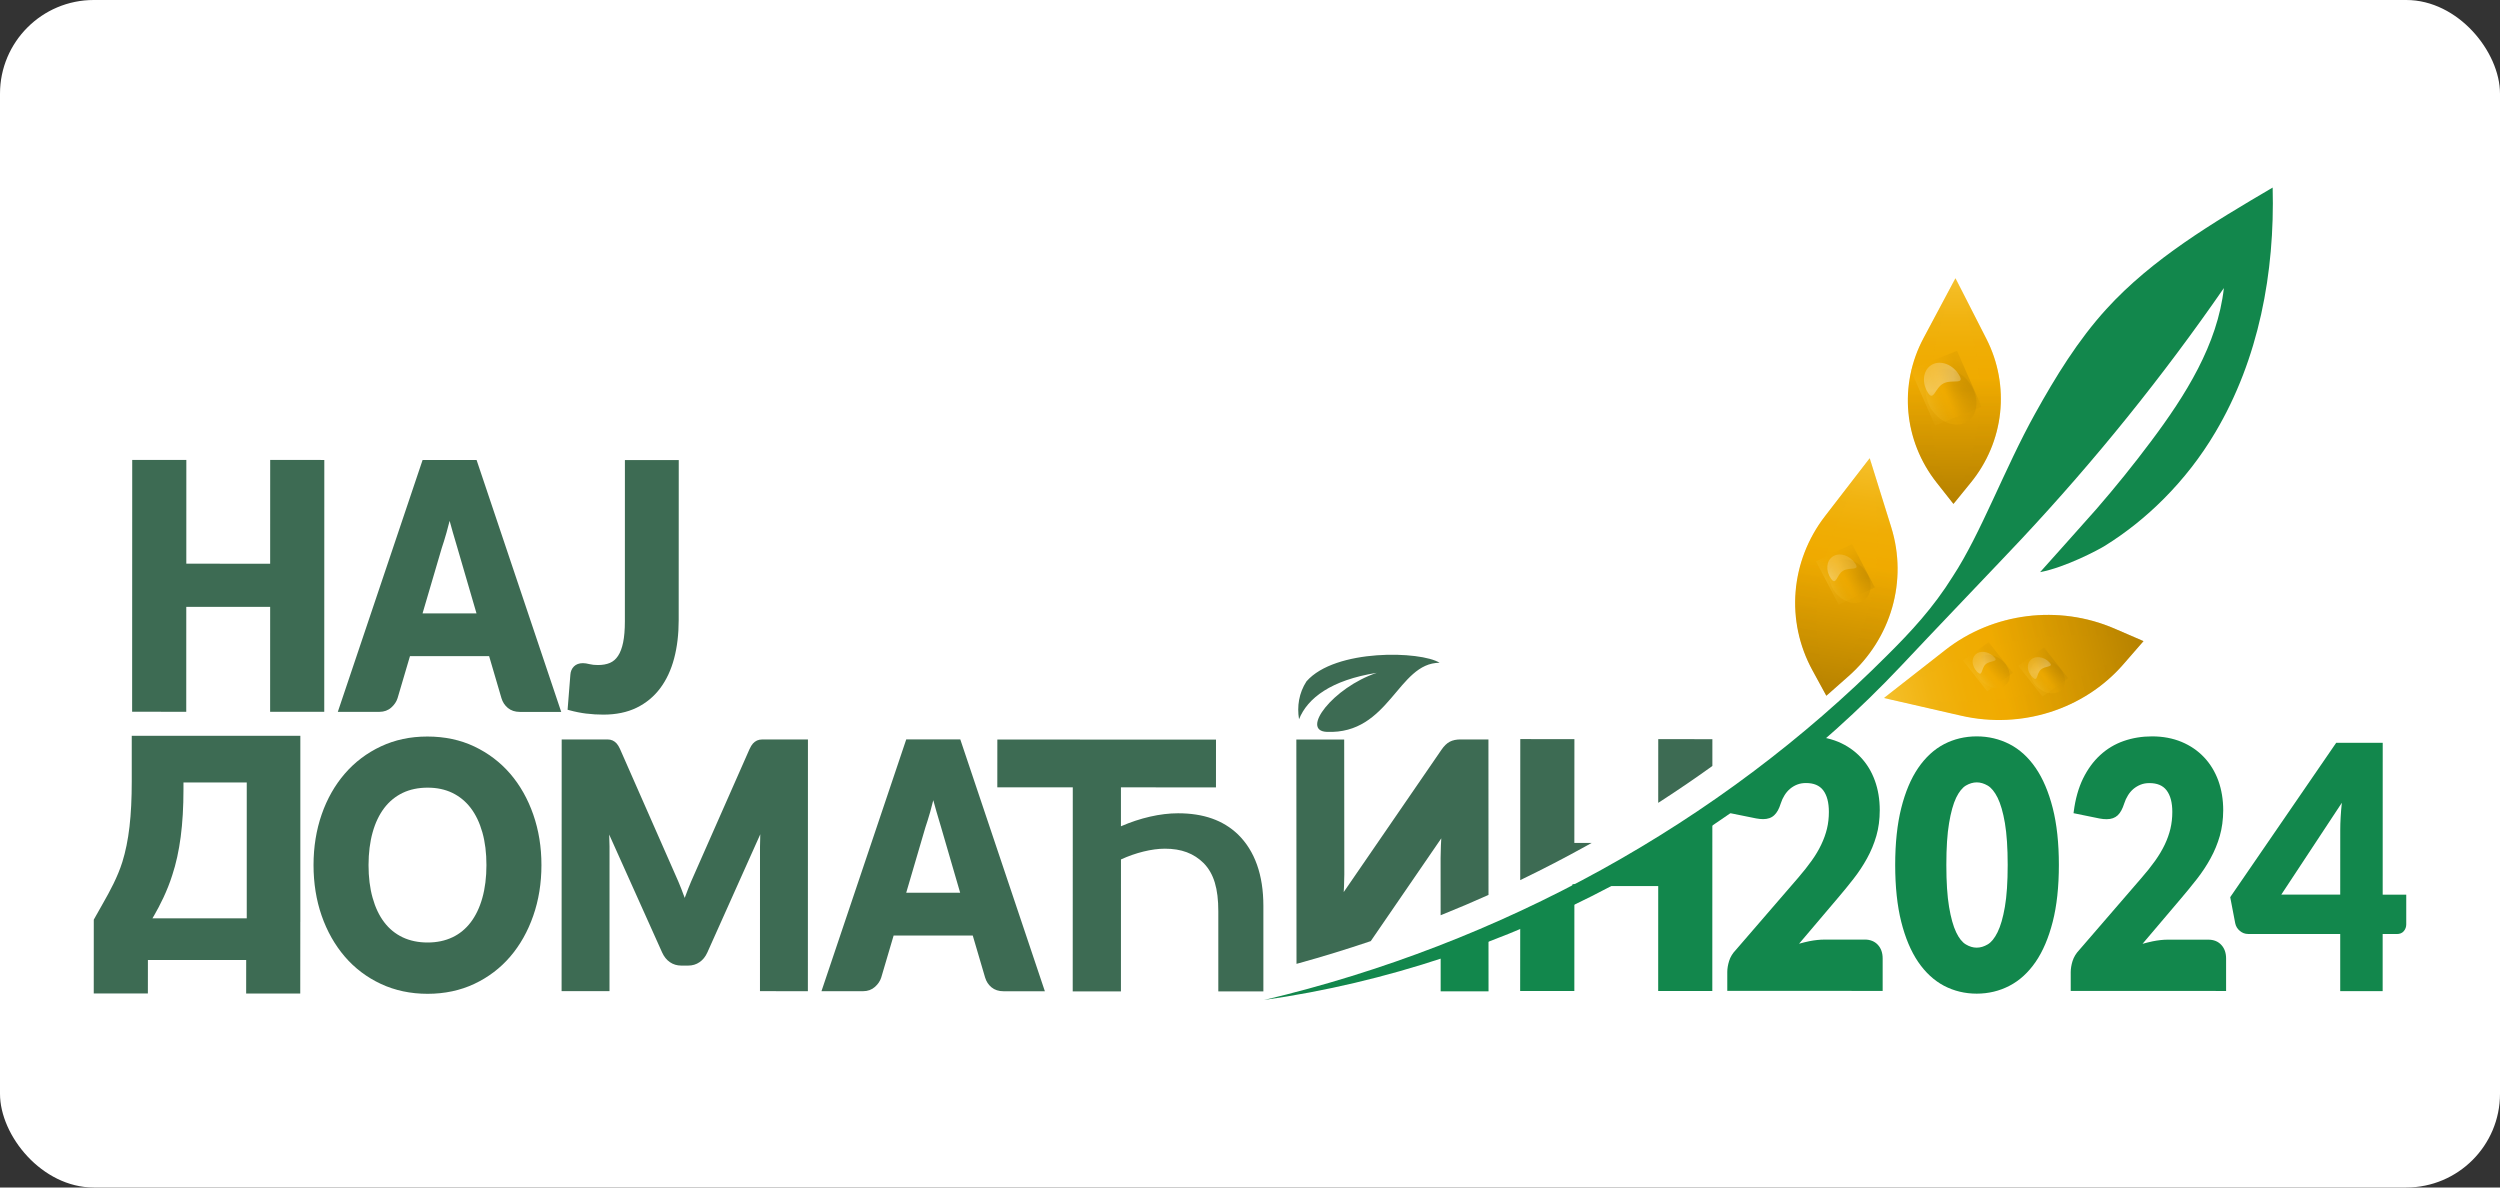 <svg width="80" height="38" viewBox="0 0 80 38" fill="none" xmlns="http://www.w3.org/2000/svg">
<rect x="0" y="0" width="80" height="38" fill="#333333" stroke="none"/>
<g clip-path="url(#clip0_326_494)">
<rect width="80" height="38" rx="3" fill="white"/>
<g clip-path="url(#clip1_326_494)">
<path d="M46.067 21.209C44.727 21.209 44.464 23.503 42.458 23.42C41.602 23.385 42.654 22 44.058 21.53C42.596 21.761 41.839 22.34 41.569 23.016C41.501 22.6 41.565 22.179 41.807 21.804C42.731 20.75 45.47 20.831 46.067 21.209Z" fill="#3D6B53"/>
<path d="M59.672 30.067H58.384C58.234 30.067 58.07 30.084 57.895 30.119C57.788 30.141 57.679 30.168 57.57 30.199L58.792 28.759C58.978 28.541 59.154 28.327 59.312 28.123C59.477 27.912 59.623 27.69 59.746 27.466C59.87 27.241 59.97 27 60.043 26.749C60.115 26.499 60.152 26.222 60.152 25.926C60.152 25.582 60.099 25.263 59.995 24.978C59.891 24.69 59.738 24.439 59.54 24.23C59.342 24.021 59.1 23.855 58.822 23.738C58.671 23.676 58.509 23.629 58.339 23.599L58.309 23.594L58.287 23.613C57.373 24.411 56.402 25.173 55.401 25.88L55.383 25.893L55.377 25.914C55.374 25.926 55.372 25.94 55.371 25.953L55.361 26.02L56.195 26.189C56.234 26.196 56.273 26.202 56.311 26.206C56.35 26.21 56.386 26.212 56.419 26.212C56.568 26.212 56.689 26.17 56.776 26.086C56.862 26.008 56.93 25.884 56.985 25.708C57.014 25.615 57.055 25.527 57.105 25.448C57.154 25.369 57.213 25.3 57.28 25.243C57.349 25.185 57.426 25.139 57.508 25.107C57.595 25.073 57.687 25.057 57.79 25.057C58.04 25.057 58.22 25.132 58.34 25.286C58.462 25.445 58.524 25.679 58.524 25.98C58.524 26.168 58.504 26.348 58.464 26.515C58.424 26.682 58.363 26.853 58.282 27.023C58.203 27.192 58.099 27.366 57.975 27.54C57.854 27.711 57.705 27.898 57.534 28.097L55.545 30.4C55.444 30.504 55.372 30.622 55.332 30.75C55.293 30.875 55.273 30.994 55.273 31.104V31.708L60.245 31.709V30.67C60.245 30.492 60.194 30.346 60.093 30.236C59.99 30.124 59.849 30.066 59.673 30.066L59.672 30.067Z" fill="#12874C"/>
<path d="M65.143 24.577C64.909 24.235 64.627 23.978 64.305 23.813C63.984 23.648 63.631 23.564 63.256 23.564C62.881 23.564 62.53 23.647 62.212 23.812C61.894 23.977 61.615 24.234 61.381 24.576C61.15 24.914 60.968 25.346 60.84 25.858C60.711 26.37 60.646 26.982 60.646 27.677C60.646 28.372 60.711 28.987 60.839 29.495C60.967 30.006 61.148 30.438 61.379 30.778C61.61 31.118 61.889 31.376 62.208 31.545C62.528 31.712 62.88 31.797 63.254 31.797C63.628 31.797 63.984 31.712 64.303 31.545C64.626 31.378 64.907 31.12 65.141 30.779C65.372 30.442 65.556 30.01 65.687 29.497C65.818 28.985 65.884 28.373 65.884 27.678C65.884 26.983 65.818 26.369 65.688 25.86C65.557 25.346 65.374 24.914 65.143 24.577H65.143ZM63.922 29.831C63.827 30.023 63.721 30.154 63.606 30.221C63.489 30.29 63.371 30.325 63.254 30.325C63.137 30.325 63.023 30.291 62.906 30.221C62.79 30.152 62.686 30.021 62.596 29.831C62.503 29.635 62.427 29.362 62.37 29.02C62.312 28.677 62.283 28.225 62.283 27.677C62.283 27.128 62.312 26.68 62.371 26.337C62.427 25.995 62.504 25.721 62.597 25.526C62.689 25.338 62.793 25.208 62.906 25.139C63.022 25.071 63.139 25.036 63.256 25.036C63.372 25.036 63.488 25.07 63.607 25.139C63.723 25.208 63.829 25.338 63.923 25.526C64.02 25.723 64.099 25.996 64.157 26.337C64.216 26.686 64.246 27.137 64.246 27.678C64.246 28.219 64.216 28.676 64.156 29.021C64.097 29.362 64.019 29.635 63.922 29.831H63.922Z" fill="#12874C"/>
<path d="M70.663 30.07L69.375 30.069C69.223 30.069 69.059 30.087 68.886 30.122C68.778 30.145 68.669 30.172 68.561 30.202L69.783 28.762C69.947 28.57 70.117 28.362 70.303 28.126C70.468 27.914 70.614 27.693 70.737 27.468C70.863 27.238 70.963 26.997 71.033 26.751C71.104 26.504 71.141 26.227 71.143 25.929C71.143 25.589 71.09 25.27 70.986 24.98C70.88 24.692 70.727 24.441 70.53 24.233C70.332 24.023 70.09 23.858 69.811 23.741C69.53 23.624 69.212 23.564 68.866 23.564C68.544 23.564 68.239 23.614 67.959 23.712C67.677 23.81 67.423 23.962 67.205 24.164C66.989 24.361 66.804 24.614 66.656 24.916C66.511 25.215 66.411 25.569 66.36 25.97L66.353 26.022L67.186 26.192C67.225 26.199 67.264 26.205 67.303 26.209C67.341 26.212 67.377 26.214 67.416 26.214C67.561 26.214 67.679 26.172 67.768 26.089C67.852 26.009 67.92 25.885 67.975 25.711C68.004 25.618 68.045 25.53 68.095 25.451C68.143 25.372 68.2 25.306 68.269 25.246C68.339 25.188 68.416 25.142 68.5 25.109C68.582 25.076 68.675 25.059 68.779 25.059C69.029 25.059 69.21 25.134 69.329 25.289C69.452 25.448 69.514 25.681 69.514 25.983C69.514 26.171 69.493 26.351 69.454 26.518C69.413 26.689 69.352 26.859 69.274 27.024C69.193 27.193 69.093 27.363 68.966 27.543C68.836 27.725 68.687 27.912 68.523 28.099L66.534 30.402C66.434 30.507 66.363 30.625 66.322 30.752C66.283 30.878 66.263 30.997 66.263 31.107V31.71L71.235 31.711V30.672C71.235 30.494 71.184 30.347 71.083 30.239C70.981 30.126 70.84 30.069 70.663 30.069V30.07Z" fill="#12874C"/>
<path d="M48.683 29.628L48.647 29.643L48.645 31.712H50.379L50.38 28.853L50.292 28.895C49.76 29.154 49.219 29.4 48.683 29.628V29.628Z" fill="#12874C"/>
<path d="M51.566 28.245L51.364 28.353L53.063 28.354L53.062 31.712H54.794L54.795 26.299L54.7 26.363C53.697 27.037 52.643 27.669 51.566 28.244V28.245Z" fill="#12874C"/>
<path d="M47.549 30.087C47.086 30.267 46.612 30.438 46.141 30.596L46.101 30.609V31.722H47.633L47.632 30.054L47.549 30.087L47.549 30.087Z" fill="#12874C"/>
<path d="M63.061 15.449L62.513 16.123C62.511 16.125 62.511 16.128 62.511 16.128L61.97 15.441C60.918 14.106 60.756 12.316 61.549 10.826L62.575 8.902C62.575 8.902 62.575 8.904 62.577 8.908L63.564 10.842C64.33 12.345 64.136 14.132 63.061 15.449Z" fill="url(#paint0_linear_326_494)"/>
<path style="mix-blend-mode:screen" opacity="0.3" d="M63.061 15.449L62.513 16.123C62.562 16.023 63.34 14.411 63.355 12.721C63.37 11.031 62.624 9.031 62.577 8.909L63.564 10.843C64.33 12.345 64.136 14.132 63.061 15.45V15.449Z" fill="url(#paint1_linear_326_494)"/>
<path style="mix-blend-mode:multiply" opacity="0.3" d="M61.977 15.441L62.514 16.124C62.467 16.023 61.717 14.399 61.732 12.708C61.747 11.018 62.528 9.031 62.577 8.909L61.556 10.827C60.763 12.316 60.926 14.107 61.977 15.441Z" fill="url(#paint2_linear_326_494)"/>
<path style="mix-blend-mode:screen" opacity="0.3" fill-rule="evenodd" clip-rule="evenodd" d="M61.955 11.89C61.593 12.084 61.515 12.606 61.781 13.054C62.046 13.503 62.553 13.709 62.915 13.515C63.276 13.321 63.354 12.8 63.089 12.351C62.824 11.902 62.316 11.696 61.955 11.89Z" fill="url(#paint3_linear_326_494)"/>
<mask id="mask0_326_494" style="mask-type:luminance" maskUnits="userSpaceOnUse" x="61" y="11" width="3" height="3">
<path d="M61.792 11.605C61.431 11.799 61.352 12.32 61.617 12.769C61.883 13.218 62.39 13.424 62.752 13.23C63.114 13.036 63.191 12.514 62.926 12.066C62.661 11.617 62.153 11.411 61.792 11.605V11.605Z" fill="white"/>
</mask>
<g mask="url(#mask0_326_494)">
<path d="M62.625 11.227L61.134 11.824L61.922 13.617L63.413 13.02L62.625 11.227Z" fill="url(#paint4_linear_326_494)"/>
</g>
<mask id="mask1_326_494" style="mask-type:luminance" maskUnits="userSpaceOnUse" x="61" y="11" width="2" height="2">
<path d="M62.443 11.423L61.369 11.852L61.741 12.7L62.816 12.27L62.443 11.423Z" fill="white"/>
</mask>
<g mask="url(#mask1_326_494)">
<path fill-rule="evenodd" clip-rule="evenodd" d="M61.828 11.666C61.549 11.817 61.482 12.209 61.68 12.544C61.878 12.879 61.907 12.422 62.186 12.272C62.465 12.122 62.89 12.335 62.692 12C62.494 11.666 62.108 11.516 61.828 11.666Z" fill="white"/>
</g>
<path d="M59.147 21.643L58.446 22.262C58.443 22.264 58.443 22.266 58.443 22.266L57.999 21.452C57.134 19.871 57.29 17.957 58.398 16.519L59.831 14.661C59.831 14.661 59.831 14.664 59.832 14.668L60.519 16.871C61.052 18.582 60.521 20.433 59.147 21.643Z" fill="url(#paint5_linear_326_494)"/>
<path style="mix-blend-mode:screen" opacity="0.3" d="M59.147 21.643L58.446 22.262C58.516 22.165 59.631 20.595 59.956 18.816C60.28 17.037 59.859 14.805 59.832 14.668L60.519 16.871C61.052 18.582 60.521 20.433 59.147 21.643Z" fill="url(#paint6_linear_326_494)"/>
<path style="mix-blend-mode:multiply" opacity="0.3" d="M58.006 21.454L58.446 22.262C58.415 22.148 57.922 20.311 58.246 18.532C58.571 16.753 59.758 14.789 59.832 14.668L58.405 16.52C57.297 17.959 57.141 19.872 58.006 21.454Z" fill="url(#paint7_linear_326_494)"/>
<path style="mix-blend-mode:screen" opacity="0.3" fill-rule="evenodd" clip-rule="evenodd" d="M58.77 17.975C58.493 18.148 58.46 18.567 58.697 18.912C58.934 19.256 59.35 19.394 59.627 19.22C59.904 19.047 59.936 18.628 59.7 18.284C59.463 17.94 59.047 17.802 58.77 17.975Z" fill="url(#paint8_linear_326_494)"/>
<mask id="mask2_326_494" style="mask-type:luminance" maskUnits="userSpaceOnUse" x="58" y="17" width="2" height="3">
<path d="M58.624 17.756C58.347 17.93 58.314 18.349 58.551 18.693C58.787 19.037 59.204 19.175 59.481 19.001C59.758 18.828 59.79 18.409 59.553 18.065C59.317 17.721 58.901 17.583 58.624 17.756Z" fill="white"/>
</mask>
<g mask="url(#mask2_326_494)">
<path d="M59.266 17.411L58.111 17.963L58.84 19.351L59.995 18.799L59.266 17.411Z" fill="url(#paint9_linear_326_494)"/>
</g>
<mask id="mask3_326_494" style="mask-type:luminance" maskUnits="userSpaceOnUse" x="58" y="17" width="2" height="2">
<path d="M59.132 17.576L58.3 17.974L58.645 18.63L59.476 18.233L59.132 17.576Z" fill="white"/>
</mask>
<g mask="url(#mask3_326_494)">
<path fill-rule="evenodd" clip-rule="evenodd" d="M58.656 17.803C58.442 17.937 58.411 18.254 58.587 18.51C58.764 18.767 58.761 18.401 58.975 18.267C59.19 18.133 59.54 18.281 59.363 18.025C59.187 17.768 58.87 17.669 58.656 17.803Z" fill="white"/>
</g>
<path d="M67.672 20.118L68.589 20.514C68.592 20.516 68.594 20.515 68.594 20.515L67.947 21.259C66.69 22.705 64.678 23.343 62.762 22.904L60.285 22.336C60.285 22.336 60.288 22.336 60.292 22.332L62.254 20.797C63.778 19.605 65.879 19.34 67.672 20.118V20.118Z" fill="url(#paint10_linear_326_494)"/>
<path style="mix-blend-mode:screen" opacity="0.3" d="M67.672 20.118L68.589 20.514C68.462 20.489 66.408 20.098 64.465 20.524C62.521 20.95 60.421 22.252 60.293 22.332L62.255 20.797C63.779 19.605 65.88 19.34 67.673 20.118L67.672 20.118Z" fill="url(#paint11_linear_326_494)"/>
<path style="mix-blend-mode:multiply" opacity="0.3" d="M67.945 21.252L68.589 20.514C68.486 20.59 66.817 21.797 64.874 22.223C62.93 22.648 60.446 22.352 60.293 22.333L62.761 22.897C64.678 23.336 66.689 22.698 67.946 21.252H67.945Z" fill="url(#paint12_linear_326_494)"/>
<path style="mix-blend-mode:screen" opacity="0.3" fill-rule="evenodd" clip-rule="evenodd" d="M63.334 21.059C63.144 21.232 63.181 21.564 63.417 21.801C63.653 22.037 63.999 22.089 64.19 21.916C64.38 21.743 64.343 21.411 64.107 21.174C63.871 20.938 63.525 20.886 63.334 21.059Z" fill="url(#paint13_linear_326_494)"/>
<mask id="mask4_326_494" style="mask-type:luminance" maskUnits="userSpaceOnUse" x="63" y="20" width="2" height="2">
<path d="M63.188 20.907C62.997 21.08 63.034 21.412 63.27 21.649C63.506 21.885 63.852 21.937 64.043 21.764C64.234 21.591 64.197 21.259 63.961 21.023C63.724 20.786 63.378 20.734 63.188 20.907Z" fill="white"/>
</mask>
<g mask="url(#mask4_326_494)">
<path d="M63.636 20.548L62.816 21.136L63.593 22.122L64.413 21.534L63.636 20.548Z" fill="url(#paint14_linear_326_494)"/>
</g>
<mask id="mask5_326_494" style="mask-type:luminance" maskUnits="userSpaceOnUse" x="62" y="20" width="2" height="2">
<path d="M63.556 20.696L62.966 21.119L63.333 21.585L63.924 21.162L63.556 20.696Z" fill="white"/>
</mask>
<g mask="url(#mask5_326_494)">
<path fill-rule="evenodd" clip-rule="evenodd" d="M63.22 20.94C63.072 21.074 63.096 21.325 63.272 21.502C63.448 21.678 63.391 21.393 63.539 21.259C63.686 21.125 63.982 21.194 63.806 21.017C63.63 20.84 63.367 20.806 63.22 20.94Z" fill="white"/>
</g>
<path style="mix-blend-mode:screen" opacity="0.3" fill-rule="evenodd" clip-rule="evenodd" d="M65.102 21.227C64.911 21.4 64.948 21.732 65.184 21.969C65.42 22.206 65.766 22.258 65.957 22.085C66.148 21.912 66.111 21.58 65.874 21.343C65.638 21.106 65.292 21.054 65.102 21.227Z" fill="url(#paint15_linear_326_494)"/>
<mask id="mask6_326_494" style="mask-type:luminance" maskUnits="userSpaceOnUse" x="64" y="20" width="2" height="3">
<path d="M64.955 21.076C64.764 21.249 64.801 21.581 65.037 21.818C65.274 22.054 65.62 22.106 65.81 21.933C66.001 21.76 65.964 21.428 65.728 21.191C65.492 20.955 65.146 20.903 64.955 21.076Z" fill="white"/>
</mask>
<g mask="url(#mask6_326_494)">
<path d="M65.404 20.717L64.584 21.305L65.361 22.291L66.181 21.703L65.404 20.717Z" fill="url(#paint16_linear_326_494)"/>
</g>
<mask id="mask7_326_494" style="mask-type:luminance" maskUnits="userSpaceOnUse" x="64" y="20" width="2" height="2">
<path d="M65.324 20.864L64.733 21.288L65.1 21.754L65.691 21.33L65.324 20.864Z" fill="white"/>
</mask>
<g mask="url(#mask7_326_494)">
<path fill-rule="evenodd" clip-rule="evenodd" d="M64.987 21.109C64.84 21.243 64.863 21.494 65.039 21.67C65.215 21.847 65.159 21.562 65.306 21.428C65.454 21.294 65.749 21.362 65.573 21.186C65.397 21.009 65.135 20.975 64.987 21.109Z" fill="white"/>
</g>
<path d="M50.319 28.295H51.596C51.556 28.317 51.517 28.338 51.478 28.358C51.094 28.562 50.708 28.758 50.319 28.947V28.295H50.319Z" fill="#12874C"/>
<path d="M64.688 17.248C67.047 14.726 69.213 12.04 71.164 9.218C70.962 11.026 69.937 12.65 68.828 14.129C68.274 14.869 67.692 15.59 67.084 16.291C66.877 16.529 65.283 18.309 65.283 18.309C66.095 18.154 67.139 17.601 67.36 17.464C68.044 17.038 68.672 16.533 69.234 15.969C69.873 15.329 70.428 14.614 70.884 13.845C72.287 11.486 72.796 8.713 72.725 6.002C70.816 7.125 68.876 8.274 67.405 9.889C66.489 10.895 65.78 12.055 65.126 13.231C64.143 14.997 63.391 17.071 62.489 18.446C61.862 19.453 61.141 20.224 60.408 20.953C55.028 26.352 48.033 30.204 40.449 32C48.27 30.891 55.55 26.903 60.824 21.32C61.619 20.469 64.203 17.768 64.687 17.249L64.688 17.248Z" fill="#12874C"/>
<path d="M5.961 19.419L8.645 19.419L8.644 22.778L10.376 22.778L10.378 14.719L8.646 14.718L8.645 18.039L5.962 18.038L5.963 14.717L4.231 14.717L4.228 22.776L5.96 22.777L5.961 19.419Z" fill="#3D6B53"/>
<path d="M13.523 14.72L10.81 22.779H12.144C12.291 22.779 12.419 22.732 12.521 22.641C12.621 22.552 12.688 22.451 12.723 22.339L13.119 20.997L15.652 20.997L16.046 22.34C16.084 22.468 16.153 22.573 16.252 22.655C16.353 22.738 16.481 22.781 16.635 22.781H17.959L15.251 14.721H13.524L13.523 14.72ZM13.522 19.627L14.136 17.538C14.183 17.401 14.234 17.234 14.288 17.045C14.322 16.927 14.355 16.8 14.388 16.667C14.422 16.797 14.457 16.921 14.491 17.037L14.635 17.526L15.248 19.628H13.522V19.627Z" fill="#3D6B53"/>
<path d="M18.766 22.835C18.943 22.857 19.124 22.868 19.307 22.868H19.307C19.713 22.868 20.071 22.794 20.372 22.647C20.673 22.5 20.927 22.29 21.126 22.024C21.324 21.76 21.474 21.439 21.572 21.07C21.669 20.704 21.718 20.292 21.718 19.846L21.72 14.723H19.997L19.996 19.884C19.996 20.151 19.977 20.378 19.94 20.559C19.903 20.737 19.849 20.881 19.777 20.989C19.708 21.094 19.62 21.169 19.517 21.213C19.41 21.258 19.282 21.281 19.137 21.281C19.032 21.281 18.941 21.272 18.868 21.253C18.783 21.232 18.713 21.221 18.654 21.221C18.532 21.221 18.436 21.257 18.366 21.326C18.297 21.395 18.259 21.484 18.252 21.591L18.163 22.712L18.21 22.725C18.402 22.777 18.589 22.814 18.766 22.836L18.766 22.835Z" fill="#3D6B53"/>
<path d="M50.381 23.652L48.649 23.651L48.647 28.164L48.735 28.121C49.399 27.8 50.073 27.45 50.74 27.081L50.934 26.973H50.379L50.381 23.652H50.381Z" fill="#3D6B53"/>
<path d="M53.064 23.652L53.063 25.691L53.158 25.63C53.71 25.272 54.254 24.901 54.772 24.529L54.796 24.511V23.654L53.064 23.652Z" fill="#3D6B53"/>
<path d="M16.328 24.761C16.01 24.392 15.623 24.099 15.179 23.888C14.732 23.676 14.23 23.569 13.676 23.569C13.122 23.569 12.638 23.675 12.19 23.884C11.743 24.093 11.354 24.386 11.036 24.755C10.717 25.122 10.467 25.562 10.294 26.061C10.121 26.558 10.033 27.103 10.033 27.682C10.033 28.26 10.12 28.807 10.293 29.303C10.466 29.8 10.715 30.24 11.033 30.611C11.351 30.982 11.74 31.276 12.188 31.485C12.637 31.695 13.14 31.802 13.683 31.802C14.226 31.802 14.73 31.695 15.176 31.485C15.621 31.276 16.009 30.983 16.327 30.612C16.643 30.243 16.891 29.803 17.064 29.304C17.238 28.807 17.326 28.261 17.326 27.683C17.327 27.11 17.239 26.567 17.065 26.067C16.892 25.569 16.644 25.13 16.328 24.761ZM14.476 29.994C14.246 30.104 13.98 30.16 13.683 30.16C13.386 30.16 13.117 30.104 12.883 29.993C12.652 29.883 12.454 29.722 12.295 29.512C12.134 29.301 12.009 29.038 11.924 28.732C11.836 28.423 11.793 28.069 11.793 27.682C11.794 27.293 11.838 26.941 11.924 26.636C12.009 26.33 12.135 26.068 12.296 25.856C12.456 25.646 12.654 25.484 12.886 25.372C13.118 25.261 13.386 25.205 13.685 25.205C13.984 25.205 14.247 25.262 14.477 25.373C14.707 25.485 14.905 25.648 15.064 25.857C15.225 26.069 15.35 26.331 15.436 26.637C15.523 26.944 15.566 27.295 15.566 27.683C15.566 28.07 15.522 28.424 15.435 28.734C15.349 29.041 15.223 29.303 15.063 29.514C14.903 29.724 14.706 29.886 14.476 29.995V29.994Z" fill="#3D6B53"/>
<path d="M24.224 23.696C24.174 23.719 24.129 23.753 24.092 23.795C24.056 23.836 24.022 23.891 23.985 23.971L22.213 27.988C22.145 28.137 22.084 28.281 22.026 28.429C21.985 28.531 21.947 28.631 21.911 28.733C21.875 28.631 21.838 28.533 21.8 28.438C21.742 28.291 21.681 28.145 21.617 28.005L19.841 23.969C19.808 23.895 19.772 23.837 19.736 23.795C19.699 23.752 19.654 23.718 19.604 23.695C19.555 23.673 19.499 23.662 19.439 23.662H17.974L17.971 31.716H19.504L19.505 27.09C19.505 26.99 19.502 26.879 19.495 26.741C19.495 26.729 19.494 26.716 19.493 26.704L21.187 30.477C21.248 30.613 21.332 30.718 21.438 30.79C21.543 30.862 21.666 30.899 21.803 30.899H22.02C22.157 30.899 22.28 30.862 22.384 30.79C22.489 30.72 22.574 30.615 22.636 30.477L24.329 26.697C24.323 26.835 24.32 26.966 24.32 27.091L24.319 31.717L25.852 31.718L25.854 23.664L24.389 23.663C24.329 23.663 24.273 23.674 24.224 23.696H24.224Z" fill="#3D6B53"/>
<path d="M29 23.66L26.287 31.718H27.62C27.769 31.718 27.895 31.672 27.999 31.58C28.098 31.491 28.165 31.39 28.2 31.279L28.596 29.937H31.128L31.523 31.28C31.562 31.41 31.629 31.512 31.729 31.595C31.83 31.678 31.959 31.72 32.112 31.72L33.436 31.721L30.729 23.66H29.001L29 23.66ZM28.999 28.567L29.612 26.478C29.658 26.343 29.71 26.176 29.766 25.983C29.799 25.866 29.832 25.739 29.865 25.606C29.899 25.734 29.933 25.858 29.968 25.976L30.113 26.465L30.725 28.567H28.999H28.999Z" fill="#3D6B53"/>
<path d="M46.735 23.662C46.602 23.662 46.487 23.686 46.393 23.735C46.299 23.784 46.209 23.871 46.126 23.994L42.999 28.546C43.002 28.482 43.006 28.419 43.009 28.356C43.015 28.212 43.018 28.088 43.018 27.981L43.014 23.664L41.483 23.665L41.488 30.843L41.566 30.822C42.32 30.614 43.087 30.378 43.845 30.122L43.864 30.116L46.121 26.827C46.116 26.906 46.112 26.981 46.109 27.053C46.102 27.208 46.099 27.342 46.099 27.46L46.1 29.288L46.184 29.254C46.665 29.06 47.141 28.858 47.597 28.653L47.632 28.637L47.63 23.662H46.735H46.735Z" fill="#3D6B53"/>
<path d="M4.216 25.001C4.216 26.115 4.123 26.912 3.915 27.584C3.763 28.066 3.517 28.518 3.297 28.904L3.001 29.429L3 31.791L4.732 31.792L4.733 30.72H7.878L7.877 31.792L9.608 31.794L9.61 29.502H9.611V23.546H4.216V25.001ZM4.878 29.386L4.933 29.293C5.11 28.986 5.353 28.514 5.513 28.003C5.754 27.274 5.871 26.38 5.871 25.268V25.039H7.896V29.386H4.878V29.386Z" fill="#3D6B53"/>
<path d="M37.696 26.025C37.128 26.025 36.483 26.174 35.87 26.441V25.195L38.911 25.197L38.912 23.668L31.915 23.665L31.914 25.195H34.329L34.327 31.724H35.87L35.871 27.769V27.502C36.337 27.287 36.859 27.158 37.275 27.158C37.806 27.158 38.203 27.307 38.523 27.626C38.843 27.959 38.986 28.432 38.986 29.162V31.724H40.428V28.989C40.428 27.999 40.155 27.229 39.615 26.701C39.139 26.246 38.511 26.025 37.696 26.025V26.025Z" fill="#3D6B53"/>
<path d="M76.246 28.629H77V29.578C77 29.662 76.974 29.734 76.922 29.796C76.87 29.858 76.795 29.889 76.698 29.889H76.245L76.245 31.716H74.887L74.887 29.888L71.939 29.887C71.842 29.887 71.754 29.855 71.676 29.789C71.597 29.724 71.547 29.642 71.527 29.544L71.367 28.709L74.758 23.77H76.247L76.246 28.629ZM74.888 26.556C74.888 26.429 74.892 26.292 74.901 26.145C74.909 25.997 74.922 25.846 74.939 25.689L73.001 28.628H74.887L74.888 26.556V26.556Z" fill="#12874C"/>
</g>
</g>
<defs>
<linearGradient id="paint0_linear_326_494" x1="62.542" y1="8.902" x2="62.528" y2="16.127" gradientUnits="userSpaceOnUse">
<stop stop-color="#F5C12E"/>
<stop offset="0.04" stop-color="#F4BD25"/>
<stop offset="0.18" stop-color="#F1B310"/>
<stop offset="0.31" stop-color="#F0AD04"/>
<stop offset="0.44" stop-color="#F0AB00"/>
<stop offset="1" stop-color="#B58100"/>
</linearGradient>
<linearGradient id="paint1_linear_326_494" x1="63.277" y1="8.91" x2="63.263" y2="16.125" gradientUnits="userSpaceOnUse">
<stop stop-color="#F5C12E"/>
<stop offset="0.04" stop-color="#F4BD25"/>
<stop offset="0.18" stop-color="#F1B310"/>
<stop offset="0.31" stop-color="#F0AD04"/>
<stop offset="0.44" stop-color="#F0AB00"/>
<stop offset="1" stop-color="#B58100"/>
</linearGradient>
<linearGradient id="paint2_linear_326_494" x1="61.867" y1="8.899" x2="61.765" y2="16.113" gradientUnits="userSpaceOnUse">
<stop stop-color="#F5C12E"/>
<stop offset="0.04" stop-color="#F4BD25"/>
<stop offset="0.18" stop-color="#F1B310"/>
<stop offset="0.31" stop-color="#F0AD04"/>
<stop offset="0.44" stop-color="#F0AB00"/>
<stop offset="1" stop-color="#B58100"/>
</linearGradient>
<linearGradient id="paint3_linear_326_494" x1="61.747" y1="12.992" x2="63.118" y2="12.389" gradientUnits="userSpaceOnUse">
<stop stop-color="#F5C12E"/>
<stop offset="0.04" stop-color="#F4BD25"/>
<stop offset="0.18" stop-color="#F1B310"/>
<stop offset="0.31" stop-color="#F0AD04"/>
<stop offset="0.44" stop-color="#F0AB00"/>
<stop offset="1" stop-color="#B58100"/>
</linearGradient>
<linearGradient id="paint4_linear_326_494" x1="61.528" y1="12.72" x2="62.997" y2="12.074" gradientUnits="userSpaceOnUse">
<stop stop-color="#F5C12E"/>
<stop offset="0.04" stop-color="#F4BD25"/>
<stop offset="0.18" stop-color="#F1B310"/>
<stop offset="0.31" stop-color="#F0AD04"/>
<stop offset="0.44" stop-color="#F0AB00"/>
<stop offset="1" stop-color="#B58100"/>
</linearGradient>
<linearGradient id="paint5_linear_326_494" x1="59.8" y1="14.661" x2="58.581" y2="22.293" gradientUnits="userSpaceOnUse">
<stop stop-color="#F5C12E"/>
<stop offset="0.04" stop-color="#F4BD25"/>
<stop offset="0.18" stop-color="#F1B310"/>
<stop offset="0.31" stop-color="#F0AD04"/>
<stop offset="0.44" stop-color="#F0AB00"/>
<stop offset="1" stop-color="#B58100"/>
</linearGradient>
<linearGradient id="paint6_linear_326_494" x1="60.573" y1="14.792" x2="59.356" y2="22.413" gradientUnits="userSpaceOnUse">
<stop stop-color="#F5C12E"/>
<stop offset="0.04" stop-color="#F4BD25"/>
<stop offset="0.18" stop-color="#F1B310"/>
<stop offset="0.31" stop-color="#F0AD04"/>
<stop offset="0.44" stop-color="#F0AB00"/>
<stop offset="1" stop-color="#B58100"/>
</linearGradient>
<linearGradient id="paint7_linear_326_494" x1="59.088" y1="14.545" x2="57.778" y2="22.152" gradientUnits="userSpaceOnUse">
<stop stop-color="#F5C12E"/>
<stop offset="0.04" stop-color="#F4BD25"/>
<stop offset="0.18" stop-color="#F1B310"/>
<stop offset="0.31" stop-color="#F0AD04"/>
<stop offset="0.44" stop-color="#F0AB00"/>
<stop offset="1" stop-color="#B58100"/>
</linearGradient>
<linearGradient id="paint8_linear_326_494" x1="58.667" y1="18.861" x2="59.723" y2="18.306" gradientUnits="userSpaceOnUse">
<stop stop-color="#F5C12E"/>
<stop offset="0.04" stop-color="#F4BD25"/>
<stop offset="0.18" stop-color="#F1B310"/>
<stop offset="0.31" stop-color="#F0AD04"/>
<stop offset="0.44" stop-color="#F0AB00"/>
<stop offset="1" stop-color="#B58100"/>
</linearGradient>
<linearGradient id="paint9_linear_326_494" x1="58.476" y1="18.657" x2="59.608" y2="18.062" gradientUnits="userSpaceOnUse">
<stop stop-color="#F5C12E"/>
<stop offset="0.04" stop-color="#F4BD25"/>
<stop offset="0.18" stop-color="#F1B310"/>
<stop offset="0.31" stop-color="#F0AD04"/>
<stop offset="0.44" stop-color="#F0AB00"/>
<stop offset="1" stop-color="#B58100"/>
</linearGradient>
<linearGradient id="paint10_linear_326_494" x1="60.291" y1="22.351" x2="68.544" y2="20.304" gradientUnits="userSpaceOnUse">
<stop stop-color="#F5C12E"/>
<stop offset="0.04" stop-color="#F4BD25"/>
<stop offset="0.18" stop-color="#F1B310"/>
<stop offset="0.31" stop-color="#F0AD04"/>
<stop offset="0.44" stop-color="#F0AB00"/>
<stop offset="1" stop-color="#B58100"/>
</linearGradient>
<linearGradient id="paint11_linear_326_494" x1="60.109" y1="21.581" x2="68.349" y2="19.538" gradientUnits="userSpaceOnUse">
<stop stop-color="#F5C12E"/>
<stop offset="0.04" stop-color="#F4BD25"/>
<stop offset="0.18" stop-color="#F1B310"/>
<stop offset="0.31" stop-color="#F0AD04"/>
<stop offset="0.44" stop-color="#F0AB00"/>
<stop offset="1" stop-color="#B58100"/>
</linearGradient>
<linearGradient id="paint12_linear_326_494" x1="60.461" y1="23.056" x2="68.73" y2="21.122" gradientUnits="userSpaceOnUse">
<stop stop-color="#F5C12E"/>
<stop offset="0.04" stop-color="#F4BD25"/>
<stop offset="0.18" stop-color="#F1B310"/>
<stop offset="0.31" stop-color="#F0AD04"/>
<stop offset="0.44" stop-color="#F0AB00"/>
<stop offset="1" stop-color="#B58100"/>
</linearGradient>
<linearGradient id="paint13_linear_326_494" x1="63.379" y1="21.762" x2="64.118" y2="21.179" gradientUnits="userSpaceOnUse">
<stop stop-color="#F5C12E"/>
<stop offset="0.04" stop-color="#F4BD25"/>
<stop offset="0.18" stop-color="#F1B310"/>
<stop offset="0.31" stop-color="#F0AD04"/>
<stop offset="0.44" stop-color="#F0AB00"/>
<stop offset="1" stop-color="#B58100"/>
</linearGradient>
<linearGradient id="paint14_linear_326_494" x1="63.205" y1="21.629" x2="63.996" y2="21.005" gradientUnits="userSpaceOnUse">
<stop stop-color="#F5C12E"/>
<stop offset="0.04" stop-color="#F4BD25"/>
<stop offset="0.18" stop-color="#F1B310"/>
<stop offset="0.31" stop-color="#F0AD04"/>
<stop offset="0.44" stop-color="#F0AB00"/>
<stop offset="1" stop-color="#B58100"/>
</linearGradient>
<linearGradient id="paint15_linear_326_494" x1="65.146" y1="21.93" x2="65.885" y2="21.348" gradientUnits="userSpaceOnUse">
<stop stop-color="#F5C12E"/>
<stop offset="0.04" stop-color="#F4BD25"/>
<stop offset="0.18" stop-color="#F1B310"/>
<stop offset="0.31" stop-color="#F0AD04"/>
<stop offset="0.44" stop-color="#F0AB00"/>
<stop offset="1" stop-color="#B58100"/>
</linearGradient>
<linearGradient id="paint16_linear_326_494" x1="64.972" y1="21.798" x2="65.764" y2="21.174" gradientUnits="userSpaceOnUse">
<stop stop-color="#F5C12E"/>
<stop offset="0.04" stop-color="#F4BD25"/>
<stop offset="0.18" stop-color="#F1B310"/>
<stop offset="0.31" stop-color="#F0AD04"/>
<stop offset="0.44" stop-color="#F0AB00"/>
<stop offset="1" stop-color="#B58100"/>
</linearGradient>
<clipPath id="clip0_326_494">
<rect width="80" height="38" rx="3" fill="white"/>
</clipPath>
<clipPath id="clip1_326_494">
<rect width="74" height="26" fill="white" transform="translate(3 6)"/>
</clipPath>
</defs>
</svg>
